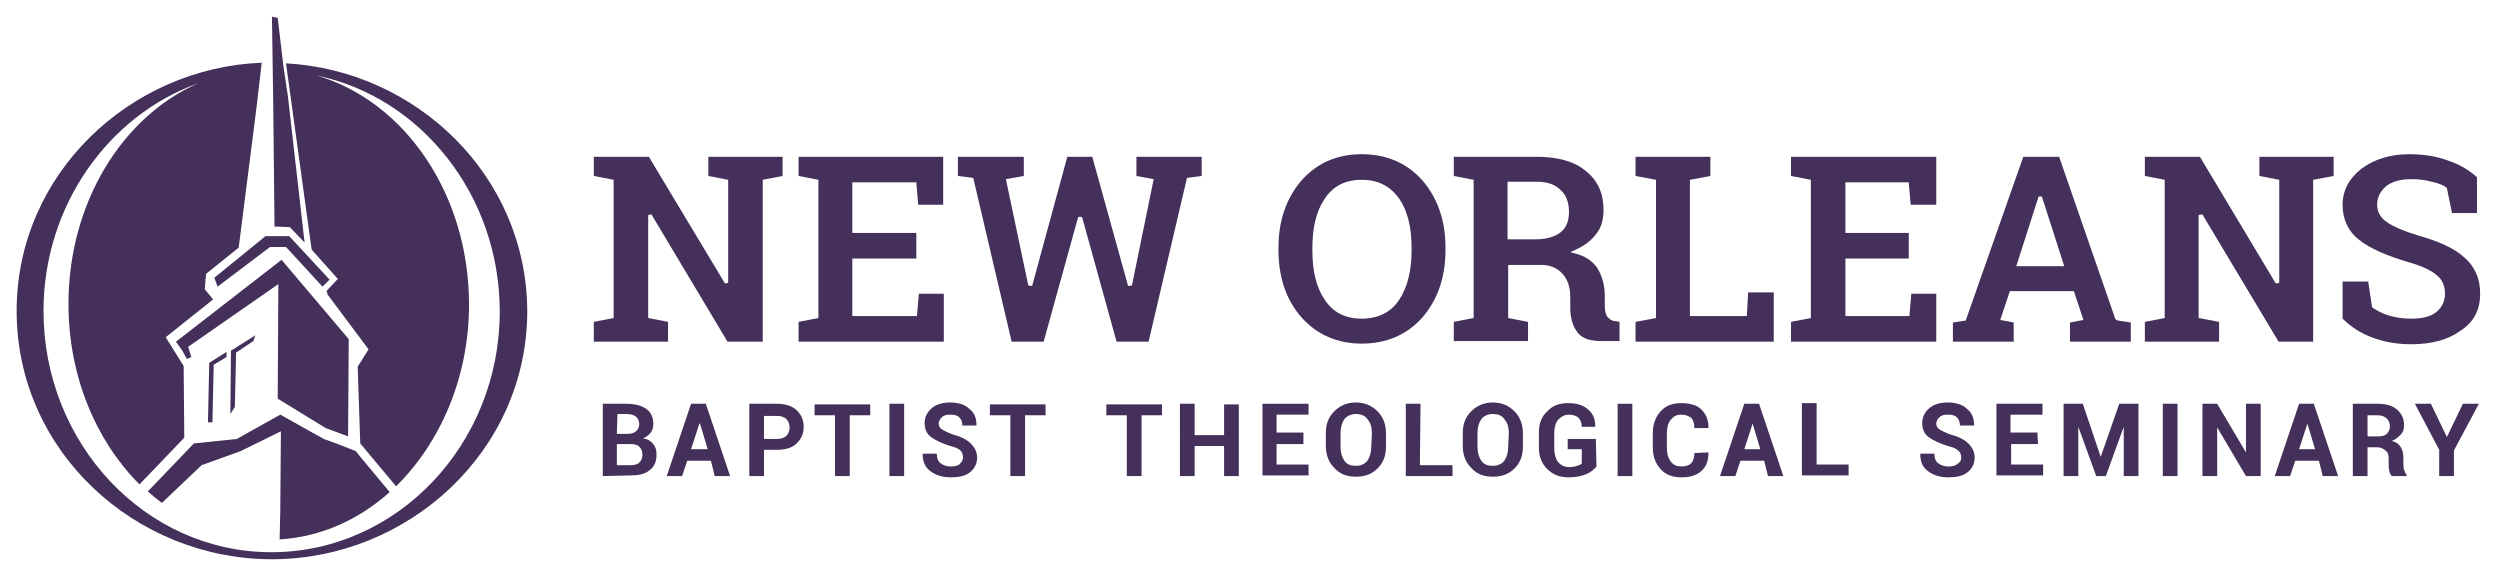 <?xml version="1.0" encoding="utf-8"?>
<!-- Generator: Adobe Illustrator 23.0.0, SVG Export Plug-In . SVG Version: 6.00 Build 0)  -->
<svg version="1.1" id="Layer_1" xmlns="http://www.w3.org/2000/svg" xmlns:xlink="http://www.w3.org/1999/xlink" x="0px" y="0px"
	 viewBox="0 0 390.7 89.6" style="enable-background:new 0 0 390.7 89.6;" xml:space="preserve">
<style type="text/css">
	.st0{fill:#44305A;}
</style>
<g>
	<polygon class="st0" points="35.4,55.8 35.4,55 32.7,56.7 32.5,66 33.2,66 33.4,57 	"/>
	<path class="st0" d="M43.7,84.3c6.5-0.4,12.4-3.1,17.2-7.4l-4.5-5.4l-0.8-1l-2.8-1.1l-2.2-0.8l-1.8-1l-5-2.8l-6.8,3.8l-6.7,0.7
		l-7.2,7.5c0.7,0.6,1.4,1.2,2.2,1.8l6.2-5.9l6.1-2.2l6.3-3.1l-0.1,12.5L43.7,84.3z"/>
	<polygon class="st0" points="39.6,53.3 39.9,52.4 36.1,54.8 36,64.7 36.7,63.6 36.9,55.1 	"/>
	<polygon class="st0" points="34,44.8 42.2,38.6 44.7,38.6 50.4,44.8 51.5,43.7 45.2,36.9 41.5,36.9 33.5,43.4 	"/>
	<polygon class="st0" points="27.5,53.4 28.5,54.8 28.5,54.8 29.2,56.1 29.9,55.8 29.4,54.2 43.5,44.4 43.4,62.3 50.9,66.9 
		54.4,68.2 54.5,53 44,40.6 	"/>
	<path class="st0" d="M44.7,9.9L48.7,39l4.1,4.6l-0.3,0.3L51,45.5l0.2,0.3l-0.1,0.1l6.5,8.7l-1.7,2.7l0.4,12l5.6,6.7
		c6.9-6.8,11.4-17,11.4-28.4c0-17.3-10.1-31.8-23.8-35.8c16.3,3.4,28.6,18.7,28.6,36.9c0,20.7-16,37.6-35.7,37.6S6.8,69.3,6.8,48.6
		C6.8,32.1,17,18,31,13c-11.9,5.2-20.3,18.7-20.3,34.5c0,11.3,4.3,21.4,11.1,28.2l7-7.3l-0.1-11.2l-2.3-3.7l-0.5-0.8l7.4-5.9
		L32,45.2l0.2-2.4l5.1-4.1l2.8-22l0.8-6.9C20.4,10.6,2.6,27.1,2.6,48.6c0,22,18.6,38.8,39.9,38.8c21.2,0,39.9-16.8,39.9-38.8
		C82.3,27.4,65,11,44.7,9.9z"/>
	<polygon class="st0" points="42.7,16.1 42.7,16.1 42.9,35.4 45.3,35.5 47.6,37.9 45,15.1 44.3,10.4 43.4,2.8 42.5,2.6 	"/>
</g>
<g>
	<polygon class="st0" points="113.8,44.2 113.3,44.3 101.4,24.5 92.8,24.5 92.8,27.5 95.9,28.1 95.9,49.7 92.8,50.3 92.8,53.4 
		104.4,53.4 104.4,50.3 101.3,49.7 101.3,33.6 101.8,33.5 113.7,53.4 119.2,53.4 119.2,28.1 122.3,27.5 122.3,24.5 110.7,24.5 
		110.7,27.5 113.8,28.1 	"/>
	<polygon class="st0" points="133.2,49.4 133.2,40.4 143.2,40.4 143.2,36.4 133.2,36.4 133.2,28.5 143.2,28.5 143.5,32 147.4,32 
		147.4,24.5 124.8,24.5 124.8,27.5 127.9,28.1 127.9,49.7 124.8,50.3 124.8,53.4 147.5,53.4 147.5,45.9 143.6,45.9 143.3,49.4 	"/>
	<polygon class="st0" points="176.9,44.6 176.3,44.7 170.7,24.5 166.8,24.5 161.3,44.7 160.7,44.6 157.2,28 160,27.5 160,24.5 
		149.7,24.5 149.7,27.5 152.1,27.8 158.1,53.4 163.1,53.4 168.5,33.9 169.1,33.9 174.5,53.4 179.5,53.4 185.5,27.8 187.8,27.5 
		187.8,24.5 177.6,24.5 177.6,27.5 180.3,28 	"/>
	<path class="st0" d="M212.8,24.1c-3.9,0-7,1.4-9.4,4.1c-2.4,2.8-3.6,6.3-3.6,10.5v0.4c0,4.2,1.2,7.8,3.6,10.5
		c2.4,2.7,5.6,4.1,9.4,4.1c3.9,0,7.1-1.4,9.5-4.1c2.4-2.8,3.6-6.3,3.6-10.5v-0.4c0-4.2-1.2-7.7-3.6-10.5
		C219.9,25.5,216.7,24.1,212.8,24.1z M220.6,39.1c0,3.1-0.6,5.7-1.9,7.7c-1.3,2-3.3,3-5.9,3c-2.6,0-4.5-1-5.8-3
		c-1.3-1.9-1.9-4.5-1.9-7.6v-0.5c0-3.1,0.6-5.7,1.9-7.6c1.3-2,3.2-3,5.8-3c2.6,0,4.5,1,5.9,3c1.3,1.9,1.9,4.5,1.9,7.6L220.6,39.1
		L220.6,39.1z"/>
	<path class="st0" d="M251.2,49.5c-0.3-0.4-0.4-1-0.4-1.7v-1.5c0-1.7-0.4-3.1-1.1-4.3c-0.7-1.1-1.9-2-3.6-2.4l-0.7-0.2l0.7-0.3
		c1.5-0.7,2.6-1.5,3.4-2.6c0.8-1,1.1-2.3,1.1-3.7c0-2.6-0.9-4.6-2.8-6.1c-1.8-1.5-4.4-2.2-7.7-2.2h-12.9v3l3.1,0.6v21.6l-3.1,0.6v3
		h11.6v-3l-3.1-0.6v-8.3h5.1c1.5,0,2.6,0.5,3.4,1.4c0.8,0.9,1.2,2.1,1.2,3.6v1.7c0,1.6,0.4,2.9,1.1,3.8c0.7,1,2,1.4,3.8,1.4h2.8v-3
		l-0.5-0.1C252,50.2,251.5,49.9,251.2,49.5z M243.9,36.3c-0.9,0.7-2.2,1.1-3.9,1.1h-4.4v-9h4.5c1.7,0,2.9,0.4,3.8,1.3
		c0.9,0.8,1.3,2,1.3,3.4C245.2,34.5,244.8,35.6,243.9,36.3z"/>
	<polygon class="st0" points="264.1,49.4 264.1,28.1 267.3,27.5 267.3,24.5 255.6,24.5 255.6,27.5 258.8,28.1 258.8,49.7 
		255.6,50.3 255.6,53.4 277.2,53.4 277.2,45.7 273.2,45.7 273,49.4 	"/>
	<polygon class="st0" points="288.4,49.4 288.4,40.4 298.3,40.4 298.3,36.4 288.4,36.4 288.4,28.5 298.3,28.5 298.6,32 302.6,32 
		302.6,24.5 279.9,24.5 279.9,27.5 283,28.1 283,49.7 279.9,50.3 279.9,53.4 302.6,53.4 302.6,45.9 298.7,45.9 298.4,49.4 	"/>
	<path class="st0" d="M330.6,49.9l-8.8-25.4h-5.6l-9,25.6l-2,0.3v3h9.5v-3l-2.1-0.4l1.5-4.5h10l1.5,4.5l-2.1,0.4v3h9.5v-3l-2-0.3
		L330.6,49.9z M315.1,41.6l3.5-10.9h0.5l3.5,10.9H315.1z"/>
	<polygon class="st0" points="356.2,44.2 355.7,44.3 355.6,44.2 343.8,24.5 335.2,24.5 335.2,27.5 338.3,28.1 338.3,49.7 
		335.2,50.3 335.2,53.4 346.8,53.4 346.8,50.3 343.6,49.7 343.6,33.6 344.2,33.5 344.3,33.7 356.1,53.4 361.5,53.4 361.5,28.1 
		364.7,27.5 364.7,24.5 353.1,24.5 353.1,27.5 356.2,28.1 	"/>
	<path class="st0" d="M387.6,45.9c0-2.3-0.8-4.2-2.4-5.6c-1.6-1.5-4.1-2.6-7.3-3.5c-2.3-0.7-3.9-1.4-4.9-2.1c-1-0.7-1.5-1.6-1.5-2.7
		c0-1.2,0.5-2.1,1.4-2.9c0.9-0.7,2.2-1.1,3.9-1.1c1.1,0,2.2,0.1,3.2,0.4c1,0.2,1.8,0.5,2.3,0.9l0.1,0.1l0.8,3.9h3.9v-5.6
		c-1.2-1.1-2.7-2-4.5-2.6c-1.8-0.7-3.9-1-6.1-1c-3,0-5.5,0.8-7.5,2.3c-1.9,1.5-2.9,3.4-2.9,5.6c0,2.3,0.9,4.2,2.6,5.5
		c1.8,1.4,4.4,2.5,7.8,3.5c2.1,0.6,3.5,1.3,4.3,2c0.9,0.7,1.3,1.7,1.3,2.9c0,1.2-0.5,2.2-1.4,2.9c-0.9,0.7-2.2,1-3.9,1
		c-1.3,0-2.5-0.2-3.5-0.5c-1-0.3-1.9-0.8-2.5-1.2l-0.1-0.1l-0.6-4h-4v5.8c1.2,1.2,2.7,2.2,4.5,2.9c1.8,0.7,3.9,1.1,6.2,1.1
		c3.2,0,5.8-0.7,7.7-2.1C386.7,50.3,387.6,48.3,387.6,45.9z"/>
</g>
<g>
	<path class="st0" d="M94.2,74.4V63.1h3.7c1.3,0,2.4,0.3,3.1,0.8c0.7,0.5,1.1,1.3,1.1,2.3c0,0.5-0.1,1-0.4,1.4
		c-0.3,0.4-0.7,0.7-1.2,0.9c0.7,0.1,1.2,0.4,1.6,0.9c0.4,0.5,0.5,1,0.5,1.7c0,1.1-0.4,1.9-1.1,2.4c-0.7,0.6-1.7,0.8-3,0.8L94.2,74.4
		L94.2,74.4z M96.4,67.8H98c0.6,0,1.1-0.1,1.4-0.4s0.5-0.6,0.5-1.1c0-0.5-0.2-0.9-0.5-1.2c-0.3-0.2-0.8-0.4-1.5-0.4h-1.4L96.4,67.8
		L96.4,67.8z M96.4,69.4v3.3h2.1c0.6,0,1.1-0.1,1.4-0.4c0.3-0.3,0.5-0.7,0.5-1.2c0-0.6-0.2-1-0.5-1.3c-0.3-0.3-0.8-0.4-1.4-0.4
		L96.4,69.4L96.4,69.4z"/>
	<path class="st0" d="M111.1,72h-3.7l-0.8,2.4h-2.4l3.8-11.3h2.3l3.8,11.3h-2.4L111.1,72z M108,70.2h2.6l-1.2-4h-0.1L108,70.2z"/>
	<path class="st0" d="M119.4,70.3v4.1h-2.3V63.1h4.3c1.3,0,2.3,0.3,3.1,1c0.7,0.7,1.1,1.5,1.1,2.6s-0.4,1.9-1.1,2.6
		c-0.7,0.7-1.8,1-3.1,1C121.4,70.3,119.4,70.3,119.4,70.3z M119.4,68.6h2.1c0.6,0,1.1-0.2,1.4-0.5c0.3-0.3,0.5-0.8,0.5-1.3
		c0-0.5-0.2-1-0.5-1.3c-0.3-0.3-0.8-0.5-1.4-0.5h-2.1L119.4,68.6L119.4,68.6z"/>
	<path class="st0" d="M136,64.9h-3.2v9.5h-2.3v-9.5h-3.2v-1.7h8.7L136,64.9L136,64.9z"/>
	<path class="st0" d="M141.3,74.4H139V63.1h2.3V74.4z"/>
	<path class="st0" d="M150.5,71.5c0-0.4-0.1-0.8-0.4-1.1c-0.3-0.3-0.8-0.5-1.6-0.7c-1.3-0.4-2.3-0.9-3-1.4c-0.7-0.5-1-1.3-1-2.2
		c0-0.9,0.4-1.7,1.1-2.3s1.7-0.9,2.9-0.9c1.2,0,2.3,0.3,3,1c0.8,0.6,1.1,1.5,1.1,2.5l0,0.1h-2.2c0-0.6-0.2-1-0.5-1.3
		s-0.8-0.4-1.4-0.4c-0.6,0-1,0.1-1.3,0.4c-0.3,0.3-0.5,0.6-0.5,1c0,0.4,0.2,0.7,0.5,0.9c0.3,0.2,0.9,0.5,1.7,0.8
		c1.2,0.3,2.2,0.8,2.8,1.4s1,1.3,1,2.2c0,1-0.4,1.7-1.1,2.3s-1.8,0.8-3,0.8c-1.2,0-2.3-0.3-3.1-0.9c-0.9-0.6-1.3-1.5-1.3-2.7l0-0.1
		h2.2c0,0.7,0.2,1.2,0.6,1.5c0.4,0.3,0.9,0.5,1.6,0.5c0.6,0,1.1-0.1,1.4-0.4C150.3,72.2,150.5,71.9,150.5,71.5z"/>
	<path class="st0" d="M163.4,64.9h-3.2v9.5h-2.3v-9.5h-3.2v-1.7h8.7L163.4,64.9L163.4,64.9z"/>
	<path class="st0" d="M181.6,64.9h-3.2v9.5h-2.3v-9.5h-3.2v-1.7h8.7L181.6,64.9L181.6,64.9z"/>
	<path class="st0" d="M193.6,74.4h-2.3v-4.7h-4.6v4.7h-2.3V63.1h2.3V68h4.6v-4.8h2.3V74.4z"/>
	<path class="st0" d="M203.7,69.4h-4.2v3.2h5v1.7h-7.2V63.1h7.2v1.7h-5v2.8h4.2L203.7,69.4L203.7,69.4z"/>
	<path class="st0" d="M216.6,69.8c0,1.4-0.4,2.5-1.3,3.4s-2,1.3-3.4,1.3c-1.4,0-2.5-0.4-3.4-1.4c-0.9-0.9-1.3-2.1-1.3-3.4v-2
		c0-1.4,0.4-2.5,1.3-3.4c0.9-0.9,2-1.4,3.4-1.4c1.4,0,2.5,0.5,3.4,1.4c0.9,0.9,1.3,2.1,1.3,3.4L216.6,69.8L216.6,69.8z M214.4,67.7
		c0-0.9-0.2-1.6-0.7-2.2c-0.4-0.6-1.1-0.8-1.8-0.8s-1.4,0.3-1.8,0.8c-0.4,0.6-0.6,1.3-0.6,2.2v2.1c0,0.9,0.2,1.6,0.6,2.2
		c0.4,0.6,1,0.8,1.8,0.8c0.8,0,1.4-0.3,1.8-0.8c0.4-0.6,0.6-1.3,0.6-2.2L214.4,67.7L214.4,67.7z"/>
	<path class="st0" d="M221.9,72.7h5.1v1.7h-7.3V63.1h2.3L221.9,72.7L221.9,72.7z"/>
	<path class="st0" d="M238,69.8c0,1.4-0.4,2.5-1.3,3.4s-2,1.3-3.4,1.3c-1.4,0-2.5-0.4-3.4-1.4c-0.9-0.9-1.3-2.1-1.3-3.4v-2
		c0-1.4,0.4-2.5,1.3-3.4c0.9-0.9,2-1.4,3.4-1.4c1.4,0,2.5,0.5,3.4,1.4c0.9,0.9,1.3,2.1,1.3,3.4L238,69.8L238,69.8z M235.8,67.7
		c0-0.9-0.2-1.6-0.7-2.2c-0.4-0.6-1.1-0.8-1.8-0.8c-0.8,0-1.4,0.3-1.8,0.8c-0.4,0.6-0.6,1.3-0.6,2.2v2.1c0,0.9,0.2,1.6,0.6,2.2
		c0.4,0.6,1,0.8,1.8,0.8c0.8,0,1.4-0.3,1.8-0.8c0.4-0.6,0.6-1.3,0.6-2.2L235.8,67.7L235.8,67.7z"/>
	<path class="st0" d="M249.5,72.9c-0.4,0.5-0.9,0.9-1.6,1.2c-0.7,0.3-1.6,0.5-2.7,0.5c-1.4,0-2.5-0.4-3.4-1.3
		c-0.9-0.9-1.3-2-1.3-3.3v-2.4c0-1.4,0.4-2.5,1.3-3.3c0.8-0.9,1.9-1.3,3.2-1.3c1.4,0,2.4,0.3,3.2,1s1.1,1.5,1.1,2.6l0,0.1h-2.1
		c0-0.6-0.2-1.1-0.5-1.4s-0.9-0.5-1.5-0.5c-0.7,0-1.2,0.3-1.7,0.8c-0.4,0.5-0.6,1.2-0.6,2.1v2.4c0,0.8,0.2,1.6,0.6,2.1
		c0.4,0.5,1,0.8,1.7,0.8c0.5,0,1-0.1,1.3-0.2c0.3-0.1,0.6-0.2,0.7-0.4v-2.2H245v-1.6h4.4L249.5,72.9L249.5,72.9z"/>
	<path class="st0" d="M255.1,74.4h-2.3V63.1h2.3V74.4z"/>
	<path class="st0" d="M267,70.7L267,70.7c0,1.2-0.3,2.2-1.1,2.9s-1.8,1-3.1,1c-1.4,0-2.5-0.4-3.3-1.3c-0.8-0.9-1.2-2-1.2-3.4v-2.2
		c0-1.4,0.4-2.5,1.2-3.4c0.8-0.9,1.9-1.3,3.2-1.3c1.4,0,2.5,0.3,3.2,1s1.1,1.6,1.1,2.8l0,0.1h-2.2c0-0.7-0.2-1.3-0.5-1.6
		c-0.4-0.3-0.9-0.5-1.6-0.5c-0.7,0-1.2,0.3-1.6,0.8s-0.6,1.2-0.6,2.1v2.3c0,0.9,0.2,1.6,0.6,2.1c0.4,0.6,1,0.8,1.7,0.8
		c0.7,0,1.2-0.2,1.5-0.5c0.3-0.3,0.5-0.9,0.5-1.6L267,70.7L267,70.7z"/>
	<path class="st0" d="M275.7,72h-3.7l-0.8,2.4h-2.4l3.8-11.3h2.3l3.8,11.3h-2.4L275.7,72z M272.6,70.2h2.5l-1.2-4h0L272.6,70.2z"/>
	<path class="st0" d="M283.8,72.6h5.1v1.7h-7.3V63h2.3V72.6z"/>
	<path class="st0" d="M306.5,71.5c0-0.4-0.1-0.8-0.5-1.1c-0.3-0.3-0.8-0.5-1.6-0.7c-1.3-0.4-2.3-0.9-3-1.4c-0.7-0.5-1-1.3-1-2.2
		c0-0.9,0.4-1.7,1.1-2.3s1.7-0.9,2.9-0.9c1.2,0,2.3,0.3,3,1c0.8,0.6,1.1,1.5,1.1,2.5l0,0.1h-2.2c0-0.6-0.2-1-0.5-1.3
		s-0.8-0.4-1.4-0.4c-0.6,0-1,0.1-1.3,0.4c-0.3,0.3-0.5,0.6-0.5,1c0,0.4,0.2,0.7,0.5,0.9c0.3,0.2,0.9,0.5,1.7,0.8
		c1.2,0.3,2.2,0.8,2.8,1.4s1,1.3,1,2.2c0,1-0.4,1.7-1.1,2.3s-1.8,0.8-3,0.8c-1.2,0-2.3-0.3-3.1-0.9c-0.9-0.6-1.3-1.5-1.3-2.7l0-0.1
		h2.2c0,0.7,0.2,1.2,0.6,1.5c0.4,0.3,0.9,0.5,1.6,0.5c0.6,0,1.1-0.1,1.4-0.4C306.4,72.2,306.5,71.9,306.5,71.5z"/>
	<path class="st0" d="M318.5,69.4h-4.2v3.2h5v1.7H312V63.1h7.2v1.7h-5v2.8h4.2L318.5,69.4L318.5,69.4z"/>
	<path class="st0" d="M328.3,71.4L328.3,71.4l2.9-8.3h3v11.3h-2.3v-7.7l0,0l-2.8,7.7h-1.5l-2.8-7.7l0,0v7.7h-2.3V63.1h3L328.3,71.4z
		"/>
	<path class="st0" d="M340.3,74.4H338V63.1h2.3V74.4z"/>
	<path class="st0" d="M353.2,74.4H351l-4.5-7.6l0,0v7.6h-2.3V63.1h2.3l4.5,7.6l0,0v-7.6h2.3V74.4z"/>
	<path class="st0" d="M362.4,72h-3.7l-0.8,2.4h-2.4l3.8-11.3h2.3l3.8,11.3h-2.4L362.4,72z M359.3,70.2h2.5l-1.2-4h0L359.3,70.2z"/>
	<path class="st0" d="M370,69.9v4.5h-2.3V63.1h3.9c1.3,0,2.3,0.3,3,0.9c0.7,0.6,1.1,1.4,1.1,2.4c0,0.6-0.1,1.1-0.5,1.5
		s-0.8,0.8-1.4,1c0.7,0.2,1.1,0.5,1.4,1c0.3,0.5,0.4,1,0.4,1.7v0.8c0,0.3,0,0.6,0.1,1c0.1,0.3,0.2,0.6,0.4,0.8v0.2h-2.3
		c-0.2-0.2-0.3-0.4-0.4-0.8s-0.1-0.8-0.1-1.1v-0.8c0-0.6-0.1-1-0.5-1.3s-0.7-0.5-1.3-0.5H370z M370,68.2h1.6c0.6,0,1.1-0.1,1.4-0.4
		c0.3-0.3,0.5-0.7,0.5-1.2c0-0.5-0.2-0.9-0.5-1.2s-0.8-0.5-1.4-0.5H370L370,68.2L370,68.2z"/>
	<path class="st0" d="M382.4,68.3L382.4,68.3l2.5-5.2h2.5l-3.9,7.3v4h-2.3v-4.1l-3.8-7.2h2.5L382.4,68.3z"/>
</g>
</svg>
